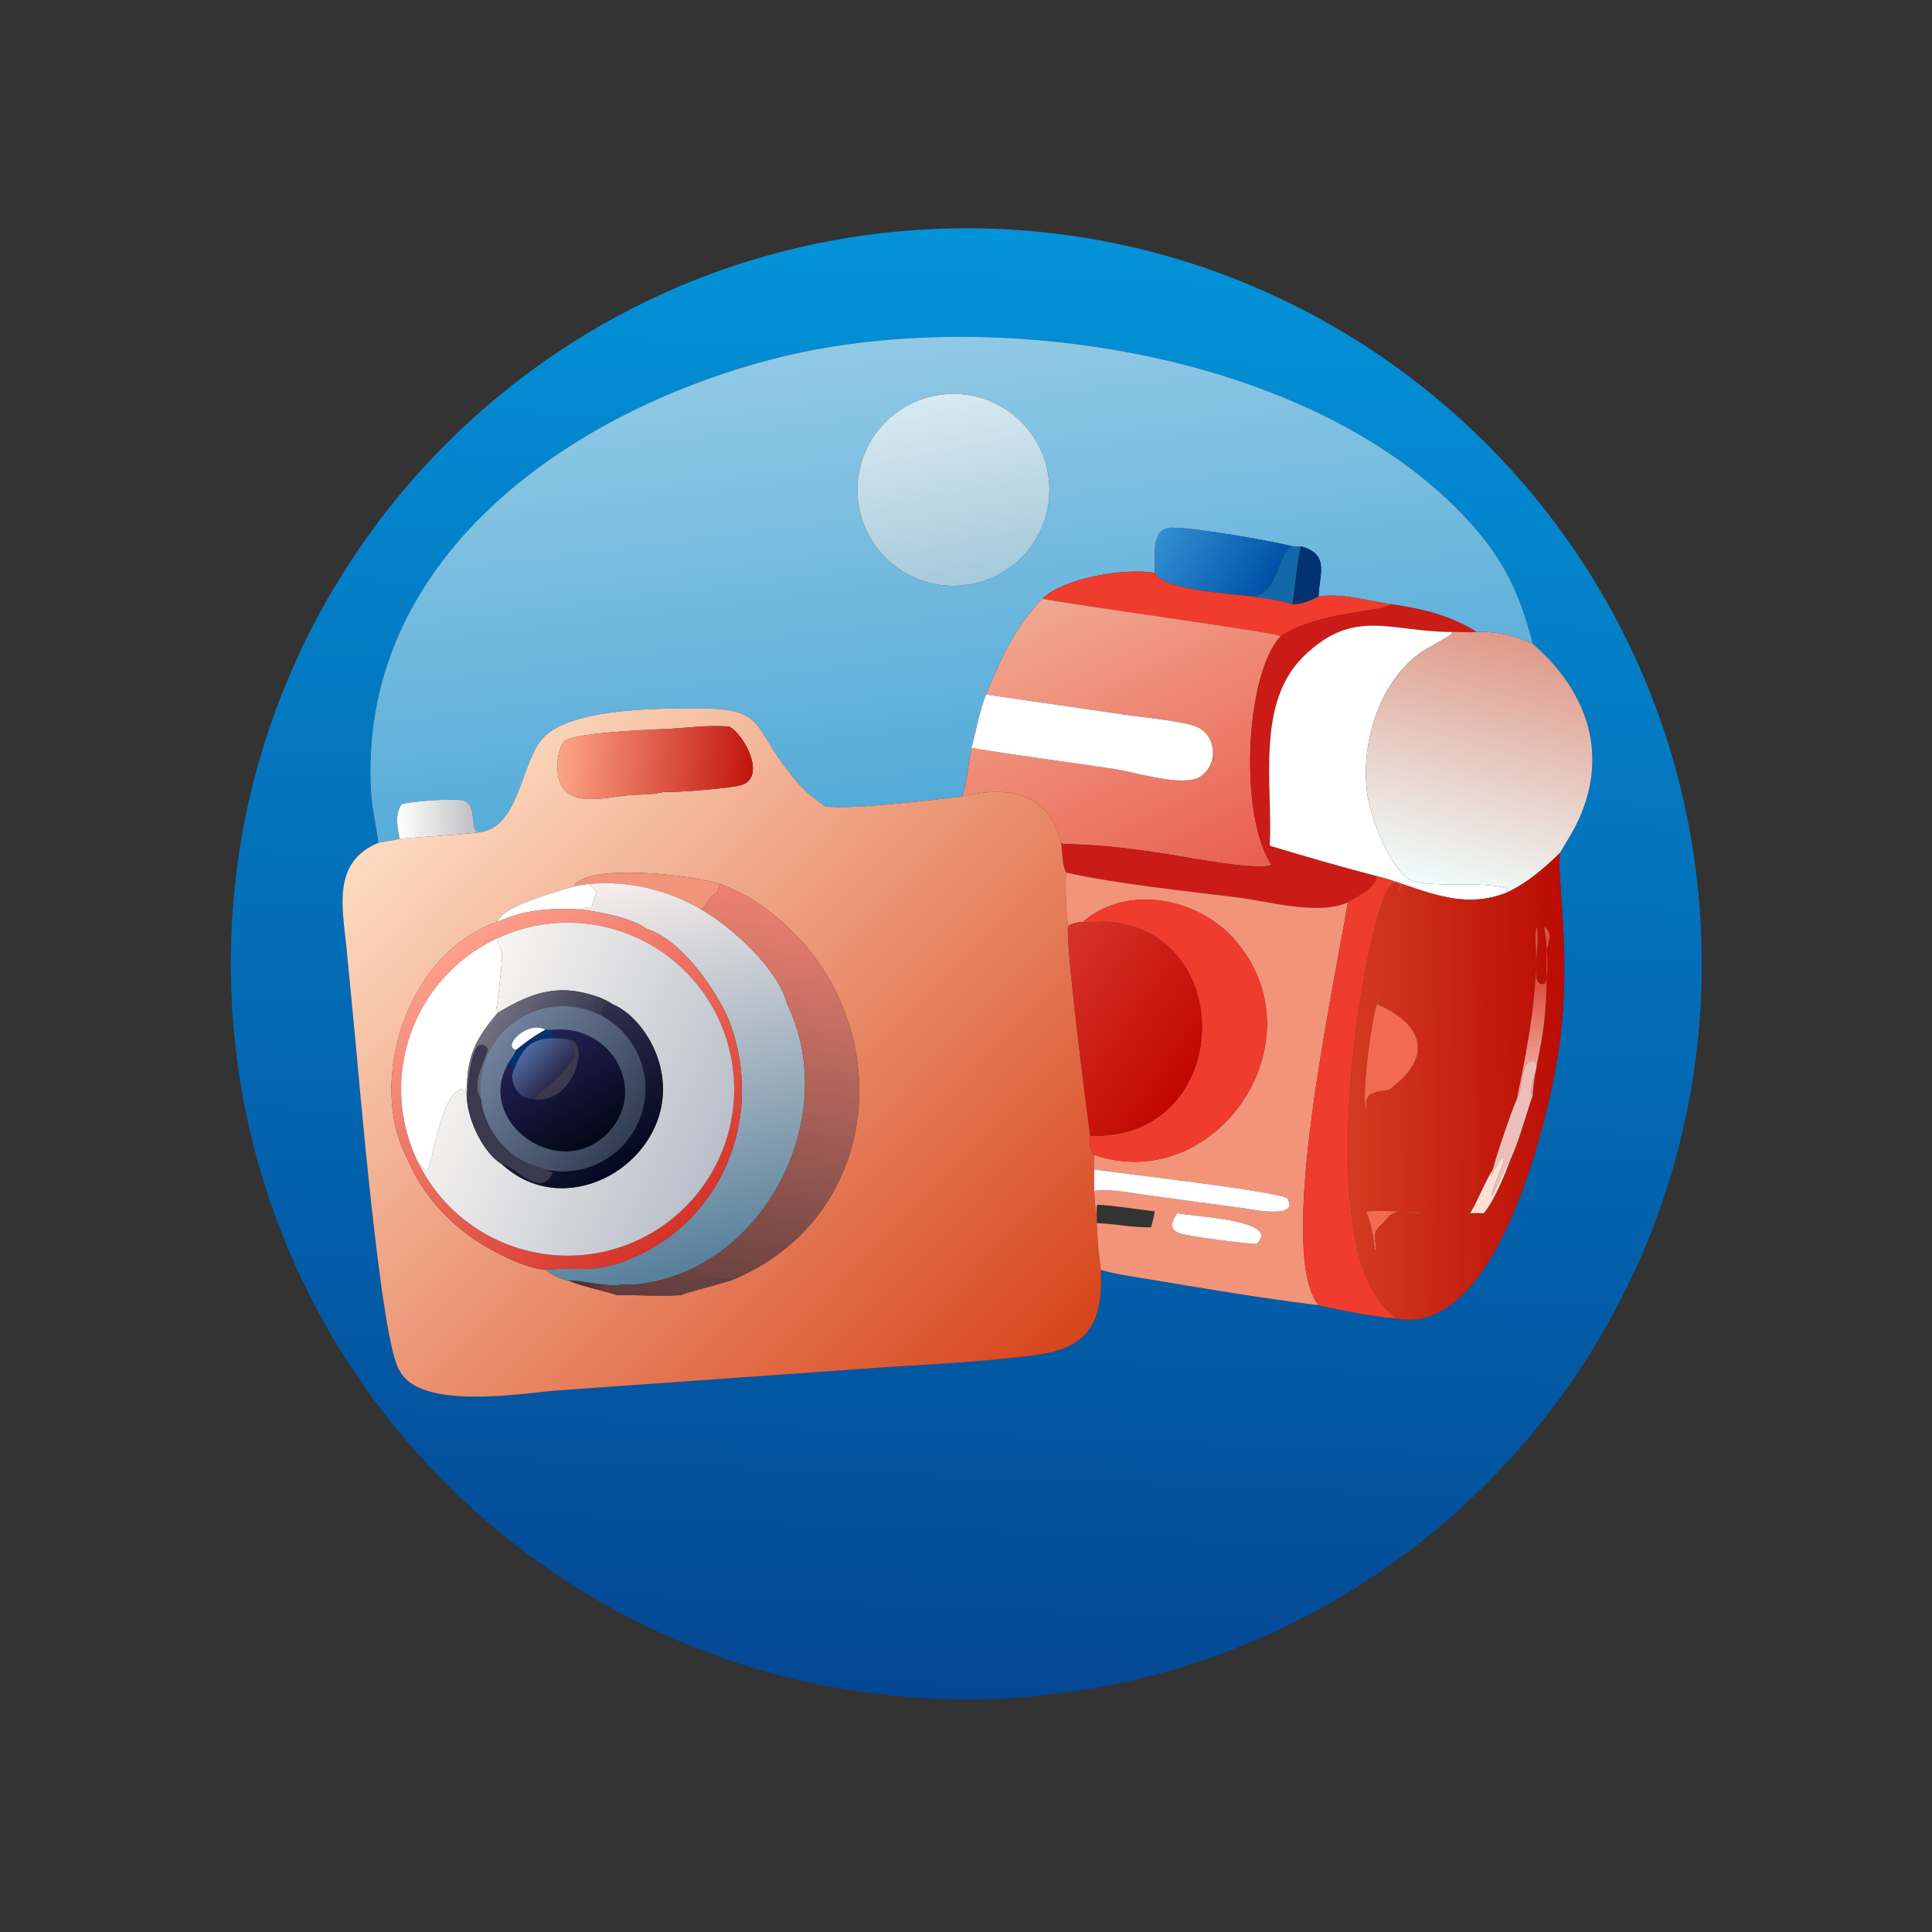 <?xml version="1.0" encoding="utf-8" ?>
<svg xmlns="http://www.w3.org/2000/svg" xmlns:xlink="http://www.w3.org/1999/xlink" width="1024" height="1024">
	<rect width="100%" height="100%" fill="#333333" stroke="none"/>
	<defs>
		<linearGradient id="gradient_0" gradientUnits="userSpaceOnUse" x1="248.038" y1="449.321" x2="263.545" y2="60.842">
			<stop offset="0" stop-color="#034794"/>
			<stop offset="1" stop-color="#0393D9"/>
		</linearGradient>
	</defs>
	<path fill="url(#gradient_0)" transform="scale(2 2)" d="M260.381 450.268C152.805 452.644 63.656 367.394 61.221 259.82C58.786 152.246 143.986 63.049 251.559 60.555C359.216 58.059 448.497 143.34 450.934 250.998C453.371 358.656 368.04 447.89 260.381 450.268ZM406.224 170.669C402.857 157.499 398.532 148.266 389.302 138.165C347.713 92.651 261.366 80.563 205.115 95.061C150.634 109.102 94.39 148.234 98.366 210.488C98.647 214.881 99.822 219.053 100.239 223.381C87.873 228.446 90.806 240.75 91.818 251.188L93.957 273.319C95.048 284.572 100.976 356.42 105.891 363.204C111.273 373.976 138.96 369.129 148.275 368.441L236.625 362.188C244.996 361.69 253.272 361.283 261.624 360.469C280.256 358.654 292.873 359.162 291.742 336.533C295.659 337.688 299.676 338.224 303.697 338.889C318.86 341.395 334.197 344.047 349.44 345.901C356.015 347.39 363.298 348.848 370.031 349.418C396.59 354.599 410.103 297.286 412.88 279.509C415.01 265.87 414.867 252.659 413.85 238.956C413.53 234.646 413.086 230.395 413.385 226.068C414.649 223.771 416.155 221.594 417.356 219.268C426.9 200.8 420.955 183.358 406.224 170.669Z"/>
	<defs>
		<linearGradient id="gradient_1" gradientUnits="userSpaceOnUse" x1="254.446" y1="210.55" x2="239.712" y2="89.64">
			<stop offset="0" stop-color="#54ABD8"/>
			<stop offset="1" stop-color="#91C9E5"/>
		</linearGradient>
	</defs>
	<path fill="url(#gradient_1)" transform="scale(2 2)" d="M342.575 144.777C336.452 143.262 317.438 139.962 310.905 139.846C304.517 139.732 306.372 147.679 306.034 151.794C298.186 150.51 282.201 153.002 276.205 158.651C269.113 166.097 265.108 174.68 261.312 184.065C259.491 188.72 258.777 193.444 257.448 198.208C256.579 202.375 256.358 207.109 254.983 211.087C246.235 212.091 226.343 214.563 218.711 213.726C216.413 212.027 214.018 210.334 212.098 208.201C198.127 192.681 204.768 187.565 183.81 187.707C173.688 187.775 149.606 187.685 143.183 196.437C137.788 203.786 137.283 219.686 126.682 220.617C124.46 219.324 126.462 213.666 123.066 212.21C121.268 211.439 108.122 212.345 106.443 213.179C104.51 215.738 105.398 219.364 105.891 222.297C104.027 222.782 102.1 222.906 100.239 223.381C99.822 219.053 98.647 214.881 98.366 210.488C94.39 148.234 150.634 109.102 205.115 95.061C261.366 80.563 347.713 92.651 389.302 138.165C398.532 148.266 402.857 157.499 406.224 170.669C401.244 168.355 396.728 167.294 391.231 167.46C384.511 163.095 376.626 161.286 368.804 160.144C362.392 159.229 355.938 157.158 349.44 158.059C349.68 151.794 352.398 146.923 344.774 144.777C344.249 144.943 343.156 144.79 342.575 144.777ZM252.122 104.385C238.097 104.688 226.965 116.291 227.244 130.317C227.522 144.344 239.106 155.495 253.133 155.241C267.194 154.987 278.38 143.368 278.1 129.307C277.821 115.246 266.183 104.081 252.122 104.385Z"/>
	<defs>
		<linearGradient id="gradient_2" gradientUnits="userSpaceOnUse" x1="257.354" y1="153.88" x2="247.694" y2="105.361">
			<stop offset="0" stop-color="#A6CADC"/>
			<stop offset="1" stop-color="#D8E9F0"/>
		</linearGradient>
	</defs>
	<path fill="url(#gradient_2)" transform="scale(2 2)" d="M253.133 155.241C239.106 155.495 227.522 144.344 227.244 130.317C226.965 116.291 238.097 104.688 252.122 104.385C266.183 104.081 277.821 115.246 278.1 129.307C278.38 143.368 267.194 154.987 253.133 155.241Z"/>
	<defs>
		<linearGradient id="gradient_3" gradientUnits="userSpaceOnUse" x1="335.711" y1="156.204" x2="308.844" y2="139.104">
			<stop offset="0" stop-color="#0050A7"/>
			<stop offset="1" stop-color="#328FD2"/>
		</linearGradient>
	</defs>
	<path fill="url(#gradient_3)" transform="scale(2 2)" d="M342.575 144.777C338.582 145.689 339.07 157.802 331.704 158.059C326.809 157.327 308.096 156.454 306.034 151.794C306.372 147.679 304.517 139.732 310.905 139.846C317.438 139.962 336.452 143.262 342.575 144.777Z"/>
	<path fill="#1368AA" transform="scale(2 2)" d="M331.704 158.059C339.07 157.802 338.582 145.689 342.575 144.777C343.156 144.79 344.249 144.943 344.774 144.777C343.986 147.431 343.012 156.599 342.575 160.144C338.987 159.002 335.422 158.557 331.704 158.059Z"/>
	<path fill="#033270" transform="scale(2 2)" d="M342.575 160.144C343.012 156.599 343.986 147.431 344.774 144.777C352.398 146.923 349.68 151.794 349.44 158.059C347.236 159.244 345.117 160.089 342.575 160.144Z"/>
	<path fill="#EF3C2D" transform="scale(2 2)" d="M276.205 158.651C282.201 153.002 298.186 150.51 306.034 151.794C308.096 156.454 326.809 157.327 331.704 158.059C335.422 158.557 338.987 159.002 342.575 160.144C345.117 160.089 347.236 159.244 349.44 158.059C355.938 157.158 362.392 159.229 368.804 160.144C366.05 162.235 349.578 161.996 339.443 168.555C337.881 167.562 283.12 160.126 276.205 158.651Z"/>
	<defs>
		<linearGradient id="gradient_4" gradientUnits="userSpaceOnUse" x1="321.158" y1="236.902" x2="280.706" y2="157.114">
			<stop offset="0" stop-color="#EA5E4E"/>
			<stop offset="1" stop-color="#F1A790"/>
		</linearGradient>
	</defs>
	<path fill="url(#gradient_4)" transform="scale(2 2)" d="M261.312 184.065C265.108 174.68 269.113 166.097 276.205 158.651C283.12 160.126 337.881 167.562 339.443 168.555L339.22 168.8C329.756 179.402 328.513 216.866 336.908 229.033C335.434 231.194 313.245 226.961 309.759 226.422C298.778 224.723 292.434 223.928 281.544 223.634L281.247 223.381C277.949 209.933 267.175 208.121 254.983 211.087C256.358 207.109 256.579 202.375 257.448 198.208C270.145 200.308 282.917 201.902 295.637 203.835C300.719 204.608 313.676 208.708 318.073 205.824C323.253 202.427 322.278 194.114 316.366 192.338C311.303 190.817 303.701 190.229 298.255 189.43L261.312 184.065Z"/>
	<path fill="#CB1B16" transform="scale(2 2)" d="M339.443 168.555C349.578 161.996 366.05 162.235 368.804 160.144C376.626 161.286 384.511 163.095 391.231 167.46C389.039 167.72 386.773 167.372 384.555 167.46L384.231 167.461C368.333 167.375 358.712 160.987 345.468 173.948C332.735 186.408 337.313 207.888 336.507 224.115C345.9 226.96 355.365 229.719 364.867 232.167C364.672 235.615 359.515 237.381 357.193 239.148C349.313 242.67 336.133 238.842 327.942 237.824C314.11 236.104 295.946 234.23 282.484 231.224C281.483 229.073 281.491 225.703 281.247 223.381L281.544 223.634C292.434 223.928 298.778 224.723 309.759 226.422C313.245 226.961 335.434 231.194 336.908 229.033C328.513 216.866 329.756 179.402 339.22 168.8L339.443 168.555Z"/>
	<path fill="white" transform="scale(2 2)" d="M336.507 224.115C337.313 207.888 332.735 186.408 345.468 173.948C358.712 160.987 368.333 167.375 384.231 167.461L384.555 167.46L384.9 167.84C384.354 168.555 377.65 172.061 376.19 173.14C365.247 181.23 360.573 197.293 362.331 210.261C363.199 216.664 367.701 228.592 372.944 232.695C376.683 235.621 391.176 233.451 397.903 235.105C398.911 235.353 400.208 235.36 399.069 236.343L399.014 236.674C389.176 240.424 380.99 237.446 371.556 234.247C369.363 233.434 367.13 232.755 364.867 232.167C355.365 229.719 345.9 226.96 336.507 224.115Z"/>
	<defs>
		<linearGradient id="gradient_5" gradientUnits="userSpaceOnUse" x1="400.808" y1="168.86" x2="382.349" y2="235.911">
			<stop offset="0" stop-color="#E09988"/>
			<stop offset="1" stop-color="#EFFEFD"/>
		</linearGradient>
	</defs>
	<path fill="url(#gradient_5)" transform="scale(2 2)" d="M391.231 167.46C396.728 167.294 401.244 168.355 406.224 170.669C420.955 183.358 426.9 200.8 417.356 219.268C416.155 221.594 414.649 223.771 413.385 226.068C409.032 230.283 404.602 234.148 399.014 236.674L399.069 236.343C400.208 235.36 398.911 235.353 397.903 235.105C391.176 233.451 376.683 235.621 372.944 232.695C367.701 228.592 363.199 216.664 362.331 210.261C360.573 197.293 365.247 181.23 376.19 173.14C377.65 172.061 384.354 168.555 384.9 167.84L384.555 167.46C386.773 167.372 389.039 167.72 391.231 167.46Z"/>
	<path fill="white" transform="scale(2 2)" d="M257.448 198.208C258.777 193.444 259.491 188.72 261.312 184.065L298.255 189.43C303.701 190.229 311.303 190.817 316.366 192.338C322.278 194.114 323.253 202.427 318.073 205.824C313.676 208.708 300.719 204.608 295.637 203.835C282.917 201.902 270.145 200.308 257.448 198.208Z"/>
	<defs>
		<linearGradient id="gradient_6" gradientUnits="userSpaceOnUse" x1="272.652" y1="368.228" x2="110.951" y2="210.379">
			<stop offset="0" stop-color="#D7451C"/>
			<stop offset="1" stop-color="#FDDBC1"/>
		</linearGradient>
	</defs>
	<path fill="url(#gradient_6)" transform="scale(2 2)" d="M218.711 213.726C226.343 214.563 246.235 212.091 254.983 211.087C267.175 208.121 277.949 209.933 281.247 223.381C281.491 225.703 281.483 229.073 282.484 231.224C282.332 235.871 282.447 240.676 283.054 245.29C282.347 250.254 287.986 294.474 288.938 300.976C288.429 302.241 289.071 304.388 289.466 305.653L289.975 306.067C289.917 307.352 289.82 308.628 289.975 309.909C289.968 311.798 289.918 313.699 289.975 315.587C290.137 317.475 290.102 319.698 290.663 321.5L290.663 324.139C290.789 328.264 291.16 332.446 291.742 336.533C292.873 359.162 280.256 358.654 261.624 360.469C253.272 361.283 244.996 361.69 236.625 362.188L148.275 368.441C138.96 369.129 111.273 373.976 105.891 363.204C100.976 356.42 95.048 284.572 93.957 273.319L91.818 251.188C90.806 240.75 87.873 228.446 100.239 223.381C102.1 222.906 104.027 222.782 105.891 222.297C112.818 221.66 119.764 221.412 126.682 220.617C137.283 219.686 137.788 203.786 143.183 196.437C149.606 187.685 173.688 187.775 183.81 187.707C204.768 187.565 198.127 192.681 212.098 208.201C214.018 210.334 216.413 212.027 218.711 213.726ZM175.864 193.212C171.557 193.416 151.428 194.195 149.487 196.533C147.808 198.556 147.492 202.568 147.835 205.119C149.108 214.589 160.108 211.314 166.525 210.753C169.574 210.487 172.898 210.671 175.864 209.877C179.146 210.056 193.383 208.936 196.387 208.068C203.267 206.078 197.289 194.659 193.282 192.569C187.584 192.032 181.595 193.012 175.864 193.212ZM190.943 234.247C183.927 232 157.048 228.682 152.251 234.444L152.368 234.848C148.372 236.056 132.851 240.136 131.878 244.313C108.313 252.132 96.788 286.217 108.119 307.453C112.014 316.692 119.12 324.378 127.547 329.654C132.617 332.631 138.652 335.828 144.568 336.533C146.44 338 148.172 338.834 150.51 339.332C154.787 341.079 159.212 341.81 163.567 343.235C169.093 343.113 174.768 343.621 180.263 343.235C184.683 341.761 189.282 340.707 193.745 339.332C237.731 321.414 238.721 262.464 198.366 237.742C195.944 236.447 193.456 235.348 190.943 234.247Z"/>
	<defs>
		<linearGradient id="gradient_7" gradientUnits="userSpaceOnUse" x1="199.266" y1="203.774" x2="147.817" y2="200.072">
			<stop offset="0" stop-color="#C1160D"/>
			<stop offset="1" stop-color="#FDA587"/>
		</linearGradient>
	</defs>
	<path fill="url(#gradient_7)" transform="scale(2 2)" d="M175.864 209.877C172.898 210.671 169.574 210.487 166.525 210.753C160.108 211.314 149.108 214.589 147.835 205.119C147.492 202.568 147.808 198.556 149.487 196.533C151.428 194.195 171.557 193.416 175.864 193.212C181.595 193.012 187.584 192.032 193.282 192.569C197.289 194.659 203.267 206.078 196.387 208.068C193.383 208.936 179.146 210.056 175.864 209.877Z"/>
	<defs>
		<linearGradient id="gradient_8" gradientUnits="userSpaceOnUse" x1="125.364" y1="216.482" x2="105.507" y2="217.201">
			<stop offset="0" stop-color="#C1C1C4"/>
			<stop offset="1" stop-color="white"/>
		</linearGradient>
	</defs>
	<path fill="url(#gradient_8)" transform="scale(2 2)" d="M105.891 222.297C105.398 219.364 104.51 215.738 106.443 213.179C108.122 212.345 121.268 211.439 123.066 212.21C126.462 213.666 124.46 219.324 126.682 220.617C119.764 221.412 112.818 221.66 105.891 222.297Z"/>
	<defs>
		<linearGradient id="gradient_9" gradientUnits="userSpaceOnUse" x1="414.281" y1="288.595" x2="357.355" y2="289.02">
			<stop offset="0" stop-color="#BA0C04"/>
			<stop offset="1" stop-color="#D43B21"/>
		</linearGradient>
	</defs>
	<path fill="url(#gradient_9)" transform="scale(2 2)" d="M399.014 236.674C404.602 234.148 409.032 230.283 413.385 226.068C413.086 230.395 413.53 234.646 413.85 238.956C414.867 252.659 415.01 265.87 412.88 279.509C410.103 297.286 396.59 354.599 370.031 349.418C368.82 348.314 367.563 347.206 366.477 345.976C350.335 327.693 358.616 261.739 366.354 238.869C368.719 231.88 372.075 233.128 370.388 236.839L370.242 237.154C371.12 236.398 371.223 235.314 371.556 234.247C380.99 237.446 389.176 240.424 399.014 236.674ZM406.224 290.161C406.342 285.401 408.092 278.892 408.814 273.911C410.044 265.423 409.833 260.922 409.85 252.844C409.855 250.429 411.875 247.587 409.437 245.686L409.223 245.887C409.892 248.85 410.667 258.944 409.384 260.68C404.823 262.088 408.526 250.185 407.186 245.604C406.569 247.709 407.175 252.377 407.109 254.912C406.787 267.29 404.498 279.179 401.963 291.275C400.575 294.389 396.339 306.805 395.628 309.909C393.32 313.594 391.861 317.757 389.615 321.5L393.247 321.5C396.017 318.058 398.685 311.659 400.194 307.453C402.364 303.167 404.462 295.191 406.224 290.161ZM365.405 264.406C363.578 268.541 360.839 289.716 361.917 293.523L362.071 293.419C361.913 289.785 363.331 289.438 368.002 288.873C379.39 280.681 378.124 271.813 364.867 266.096C365.045 265.642 365.494 264.868 365.405 264.406ZM362.057 321.017L362.139 321.226C363.229 324.059 364.139 328.023 364.302 331.051L364.555 331.289C364.992 329.579 363.636 327.962 364.805 325.993C365.605 324.645 367.094 323.745 368.002 322.41C370.1 320.061 373.783 321.746 376.689 321.417C371.79 321.091 366.971 320.71 362.057 321.017Z"/>
	<path fill="#F29479" transform="scale(2 2)" d="M156.059 234.247C154.822 234.422 153.592 234.596 152.368 234.848L152.251 234.444C157.048 228.682 183.927 232 190.943 234.247C190.527 235.055 190.168 235.799 189.919 236.674C187.515 237.953 187.474 239.891 185.849 241.016C176.914 235.741 166.398 233.305 156.059 234.247Z"/>
	<path fill="#F29479" transform="scale(2 2)" d="M282.484 231.224C295.946 234.23 314.11 236.104 327.942 237.824C336.133 238.842 349.313 242.67 357.193 239.148C353.23 262.968 338.126 331.927 349.44 345.901C334.197 344.047 318.86 341.395 303.697 338.889C299.676 338.224 295.659 337.688 291.742 336.533C291.16 332.446 290.789 328.264 290.663 324.139C295.487 324.311 300.211 325.368 305.05 325.235C305.455 323.834 305.765 322.45 306.034 321.017C300.982 320.426 295.877 319.566 290.804 319.245C290.527 320 290.634 320.707 290.663 321.5C290.102 319.698 290.137 317.475 289.975 315.587C294.829 314.977 300.089 316.248 304.914 316.861L330.37 320.304C331.278 320.432 344.488 323.152 341.176 317.673C340.043 315.798 294.587 310.709 289.975 309.909C289.82 308.628 289.917 307.352 289.975 306.067C322.049 317.022 350.388 276.074 327.427 249.272C317.821 238.06 298.779 234.038 286.99 244.313C285.605 244.398 284.297 244.653 283.054 245.29C282.447 240.676 282.332 235.871 282.484 231.224ZM312.017 321.5C310.509 323.787 309.57 325.746 312.713 326.863C314.936 327.654 330.47 329.653 332.938 329.654C340.138 323.27 315.454 322.38 312.017 321.5Z"/>
	<path fill="#EF3C2D" transform="scale(2 2)" d="M364.867 232.167C367.13 232.755 369.363 233.434 371.556 234.247C371.223 235.314 371.12 236.398 370.242 237.154L370.388 236.839C372.075 233.128 368.719 231.88 366.354 238.869C358.616 261.739 350.335 327.693 366.477 345.976C367.563 347.206 368.82 348.314 370.031 349.418C363.298 348.848 356.015 347.39 349.44 345.901C338.126 331.927 353.23 262.968 357.193 239.148C359.515 237.381 364.672 235.615 364.867 232.167Z"/>
	<defs>
		<linearGradient id="gradient_10" gradientUnits="userSpaceOnUse" x1="185.847" y1="336.089" x2="159.478" y2="233.294">
			<stop offset="0" stop-color="#57809B"/>
			<stop offset="1" stop-color="#F9EEEC"/>
		</linearGradient>
	</defs>
	<path fill="url(#gradient_10)" transform="scale(2 2)" d="M156.059 234.247C166.398 233.305 176.914 235.741 185.849 241.016C193.896 245.591 206.306 256.831 208.588 266.096C223.064 295.749 202.831 336.107 169.5 340.292C167.632 340.527 165.353 340.165 163.567 340.608C158.647 340.683 154.451 339.347 150.51 339.332C148.172 338.834 146.44 338 144.568 336.533C152.012 335.6 156.397 337.54 165.093 334.356C191.253 324.779 202.903 296.205 193.282 270.608C189.499 261.798 180.46 249.004 171.284 246.11C167.131 243.082 158.942 241.731 153.903 241.016C157.625 239.111 155.43 244.07 158.028 236.596L158.097 236.405C157.614 235.541 156.668 235.027 156.059 234.247Z"/>
	<path fill="white" transform="scale(2 2)" d="M152.368 234.848C153.592 234.596 154.822 234.422 156.059 234.247C156.668 235.027 157.614 235.541 158.097 236.405L158.028 236.596C155.43 244.07 157.625 239.111 153.903 241.016C146.002 240.624 139.154 240.981 131.878 244.313C132.851 240.136 148.372 236.056 152.368 234.848Z"/>
	<defs>
		<linearGradient id="gradient_11" gradientUnits="userSpaceOnUse" x1="189.188" y1="346.437" x2="206.989" y2="237.359">
			<stop offset="0" stop-color="#633E3E"/>
			<stop offset="1" stop-color="#EC8170"/>
		</linearGradient>
	</defs>
	<path fill="url(#gradient_11)" transform="scale(2 2)" d="M189.919 236.674C190.168 235.799 190.527 235.055 190.943 234.247C193.456 235.348 195.944 236.447 198.366 237.742C238.721 262.464 237.731 321.414 193.745 339.332L193.561 338.898C191.84 339.622 184.945 336.806 181.155 342.085C180.911 342.425 180.644 342.663 180.327 342.931L180.263 343.235C174.768 343.621 169.093 343.113 163.567 343.235L163.424 342.866C162.502 342.5 161.677 342.201 160.979 341.468L161.137 341.176C161.996 341.073 162.762 340.914 163.567 340.608C165.353 340.165 167.632 340.527 169.5 340.292C202.831 336.107 223.064 295.749 208.588 266.096C206.306 256.831 193.896 245.591 185.849 241.016C187.474 239.891 187.515 237.953 189.919 236.674Z"/>
	<path fill="#EF3C2D" transform="scale(2 2)" d="M286.99 244.313C298.779 234.038 317.821 238.06 327.427 249.272C350.388 276.074 322.049 317.022 289.975 306.067L289.466 305.653C289.071 304.388 288.429 302.241 288.938 300.976C326.581 302.257 328.429 247.085 293.863 244.328C291.574 244.145 289.281 244.5 286.99 244.313Z"/>
	<defs>
		<linearGradient id="gradient_12" gradientUnits="userSpaceOnUse" x1="179.488" y1="325.7" x2="120.876" y2="250.516">
			<stop offset="0" stop-color="#D53329"/>
			<stop offset="1" stop-color="#FE9F8C"/>
		</linearGradient>
	</defs>
	<path fill="url(#gradient_12)" transform="scale(2 2)" d="M131.878 244.313C139.154 240.981 146.002 240.624 153.903 241.016C158.942 241.731 167.131 243.082 171.284 246.11C180.46 249.004 189.499 261.798 193.282 270.608C202.903 296.205 191.253 324.779 165.093 334.356C156.397 337.54 152.012 335.6 144.568 336.533C138.652 335.828 132.617 332.631 127.547 329.654C119.12 324.378 112.014 316.692 108.119 307.453C96.788 286.217 108.313 252.132 131.878 244.313ZM133.087 248.058C110.545 257.697 100.18 283.861 110.006 306.323C110.276 306.94 110.56 307.551 110.858 308.156C119.509 325.696 138.673 335.451 157.946 332.123C177.219 328.796 192.002 313.18 194.271 293.754C196.539 274.328 185.751 255.726 167.763 248.048C156.687 243.32 144.16 243.323 133.087 248.058Z"/>
	<defs>
		<linearGradient id="gradient_13" gradientUnits="userSpaceOnUse" x1="314.477" y1="286.68" x2="274.265" y2="258.175">
			<stop offset="0" stop-color="#C20701"/>
			<stop offset="1" stop-color="#D7342A"/>
		</linearGradient>
	</defs>
	<path fill="url(#gradient_13)" transform="scale(2 2)" d="M283.054 245.29C284.297 244.653 285.605 244.398 286.99 244.313C289.281 244.5 291.574 244.145 293.863 244.328C328.429 247.085 326.581 302.257 288.938 300.976C287.986 294.474 282.347 250.254 283.054 245.29Z"/>
	<defs>
		<linearGradient id="gradient_14" gradientUnits="userSpaceOnUse" x1="189.823" y1="307.018" x2="119.401" y2="274.261">
			<stop offset="0" stop-color="#BABFCA"/>
			<stop offset="1" stop-color="#F9F6F2"/>
		</linearGradient>
	</defs>
	<path fill="url(#gradient_14)" transform="scale(2 2)" d="M133.087 248.058C144.16 243.323 156.687 243.32 167.763 248.048C185.751 255.726 196.539 274.328 194.271 293.754C192.002 313.18 177.219 328.796 157.946 332.123C138.673 335.451 119.509 325.696 110.858 308.156C111.932 308.619 112.173 309.885 113.025 310.664C114.795 308.619 116.578 290.1 122.317 288.611C123.711 289.885 123.017 288.968 123.734 287.831C123.699 288.949 123.557 290.171 123.734 291.275C124.156 297.068 127.961 305.448 133.091 308.604C152.298 326.188 184.048 303.832 173.656 278.685C171.572 273.642 167.43 268.248 162.261 266.096C161.31 265.362 160.155 264.912 159.07 264.406C148.119 260.398 141.095 262.895 131.878 268.427L131.908 268.147L131.427 267.713C131.905 265.826 133.228 254.365 133.021 252.621C132.871 251.347 131.937 250.316 131.8 249.17L133.087 248.058Z"/>
	<defs>
		<linearGradient id="gradient_15" gradientUnits="userSpaceOnUse" x1="406.752" y1="260.56" x2="407.243" y2="280.988">
			<stop offset="0" stop-color="#DD503F"/>
			<stop offset="1" stop-color="#EF9D8D"/>
		</linearGradient>
	</defs>
	<path fill="url(#gradient_15)" transform="scale(2 2)" d="M401.963 291.275C404.498 279.179 406.787 267.29 407.109 254.912C407.175 252.377 406.569 247.709 407.186 245.604C408.526 250.185 404.823 262.088 409.384 260.68C410.667 258.944 409.892 248.85 409.223 245.887L409.437 245.686C411.875 247.587 409.855 250.429 409.85 252.844C409.833 260.922 410.044 265.423 408.814 273.911C408.092 278.892 406.342 285.401 406.224 290.161L405.811 289.939C405.4 286.48 409.384 280.253 405.458 281.32C403.055 281.972 403.48 289.164 401.963 291.275Z"/>
	<path fill="white" transform="scale(2 2)" d="M110.006 306.323C100.18 283.861 110.545 257.697 133.087 248.058L131.8 249.17C131.937 250.316 132.871 251.347 133.021 252.621C133.228 254.365 131.905 265.826 131.427 267.713L131.908 268.147L131.878 268.427C126.434 274.897 123.98 279.194 123.734 287.831C123.017 288.968 123.711 289.885 122.317 288.611C116.578 290.1 114.795 308.619 113.025 310.664C112.173 309.885 111.932 308.619 110.858 308.156C110.56 307.551 110.276 306.94 110.006 306.323Z"/>
	<defs>
		<linearGradient id="gradient_16" gradientUnits="userSpaceOnUse" x1="152.78" y1="276.159" x2="131.92" y2="265.691">
			<stop offset="0" stop-color="#3E3F56"/>
			<stop offset="1" stop-color="#72717F"/>
		</linearGradient>
	</defs>
	<path fill="url(#gradient_16)" transform="scale(2 2)" d="M159.07 264.406C158.051 264.95 157.469 267.214 157.594 268.326C150.389 265.312 142.125 266.364 135.905 271.087C129.685 275.81 126.453 283.488 127.422 291.237C124.577 286.821 128.956 280.678 129.255 277.823C124.563 272.604 123.839 290.246 123.734 291.275C123.557 290.171 123.699 288.949 123.734 287.831C123.98 279.194 126.434 274.897 131.878 268.427C141.095 262.895 148.119 260.398 159.07 264.406Z"/>
	<path fill="#F26A4F" transform="scale(2 2)" d="M368.002 288.873C363.331 289.438 361.913 289.785 362.071 293.419L361.917 293.523C360.839 289.716 363.578 268.541 365.405 264.406C365.494 264.868 365.045 265.642 364.867 266.096C378.124 271.813 379.39 280.681 368.002 288.873Z"/>
	<path fill="#3A394E" transform="scale(2 2)" d="M157.594 268.326C157.469 267.214 158.051 264.95 159.07 264.406C160.155 264.912 161.31 265.362 162.261 266.096L160.824 265.779C159.667 266.523 159.399 267.577 159.58 268.899L160.315 269.694C159.441 269.176 158.532 268.718 157.594 268.326Z"/>
	<defs>
		<linearGradient id="gradient_17" gradientUnits="userSpaceOnUse" x1="167.714" y1="306.578" x2="144.971" y2="277.415">
			<stop offset="0" stop-color="#040820"/>
			<stop offset="1" stop-color="#313152"/>
		</linearGradient>
	</defs>
	<path fill="url(#gradient_17)" transform="scale(2 2)" d="M160.315 269.694L159.58 268.899C159.399 267.577 159.667 266.523 160.824 265.779L162.261 266.096C167.43 268.248 171.572 273.642 173.656 278.685C184.048 303.832 152.298 326.188 133.091 308.604L133.372 308.42C137.389 310.112 143.617 317.373 146.475 310.749C146.332 310.599 138.461 307.746 137.177 307.131L137.47 307.041C144.146 311.249 152.57 311.539 159.519 307.799C166.468 304.059 170.867 296.869 171.031 288.979C171.196 281.089 167.102 273.721 160.315 269.694Z"/>
	<defs>
		<linearGradient id="gradient_18" gradientUnits="userSpaceOnUse" x1="166.059" y1="301.602" x2="131.968" y2="275.113">
			<stop offset="0" stop-color="#333E54"/>
			<stop offset="1" stop-color="#72829E"/>
		</linearGradient>
	</defs>
	<path fill="url(#gradient_18)" transform="scale(2 2)" d="M127.422 291.237C126.453 283.488 129.685 275.81 135.905 271.087C142.125 266.364 150.389 265.312 157.594 268.326C158.532 268.718 159.441 269.176 160.315 269.694C167.102 273.721 171.196 281.089 171.031 288.979C170.867 296.869 166.468 304.059 159.519 307.799C152.57 311.539 144.146 311.249 137.47 307.041C131.923 303.544 128.235 297.744 127.422 291.237ZM146.983 272.885C146.213 272.9 145.323 272.997 144.568 272.885C139.843 270.338 132.852 277.313 136.812 278.239C136.263 279.878 134.829 281.152 134.184 282.811C126.588 298.14 148.955 313.433 161.408 299.872C171.594 288.78 162.117 271.779 146.983 272.885Z"/>
	<path fill="white" transform="scale(2 2)" d="M144.568 272.885C141.74 274.44 139.286 276.171 136.812 278.239C132.852 277.313 139.843 270.338 144.568 272.885Z"/>
	<path fill="#033270" transform="scale(2 2)" d="M144.568 272.885C145.323 272.997 146.213 272.9 146.983 272.885L145.873 273.474L145.799 273.978C146.941 274.86 149.096 274.812 150.51 275.478L150.51 275.478C141.633 274.257 138.535 276.605 135.715 284.859C135.766 283.985 135.912 283.057 135.572 282.233L135.04 282.102L134.184 282.811C134.829 281.152 136.263 279.878 136.812 278.239C139.286 276.171 141.74 274.44 144.568 272.885Z"/>
	<defs>
		<linearGradient id="gradient_19" gradientUnits="userSpaceOnUse" x1="157.431" y1="302.293" x2="140.888" y2="276.171">
			<stop offset="0" stop-color="#030817"/>
			<stop offset="1" stop-color="#242157"/>
		</linearGradient>
	</defs>
	<path fill="url(#gradient_19)" transform="scale(2 2)" d="M146.983 272.885C162.117 271.779 171.594 288.78 161.408 299.872C148.955 313.433 126.588 298.14 134.184 282.811L135.04 282.102L135.572 282.233C135.912 283.057 135.766 283.985 135.715 284.859C135.78 288.414 137.779 291.163 141.525 291.275C152.007 292.73 156.781 275.694 150.51 275.478C149.096 274.812 146.941 274.86 145.799 273.978L145.873 273.474L146.983 272.885Z"/>
	<defs>
		<linearGradient id="gradient_20" gradientUnits="userSpaceOnUse" x1="147.668" y1="285.71" x2="139.443" y2="278.025">
			<stop offset="0" stop-color="#2A284C"/>
			<stop offset="1" stop-color="#5169A2"/>
		</linearGradient>
	</defs>
	<path fill="url(#gradient_20)" transform="scale(2 2)" d="M135.715 284.859C138.535 276.605 141.633 274.257 150.51 275.478C152.03 276.949 152.175 277.611 152.368 279.652C149.757 285.282 141.994 289.993 141.525 291.275C137.779 291.163 135.78 288.414 135.715 284.859Z"/>
	<path fill="#3A394E" transform="scale(2 2)" d="M150.51 275.478C156.781 275.694 152.007 292.73 141.525 291.275C141.994 289.993 149.757 285.282 152.368 279.652C152.175 277.611 152.03 276.949 150.51 275.478L150.51 275.478Z"/>
	<path fill="#3A394E" transform="scale(2 2)" d="M123.734 291.275C123.839 290.246 124.563 272.604 129.255 277.823C128.956 280.678 124.577 286.821 127.422 291.237C128.235 297.744 131.923 303.544 137.47 307.041L137.177 307.131C138.461 307.746 146.332 310.599 146.475 310.749C143.617 317.373 137.389 310.112 133.372 308.42L133.091 308.604C127.961 305.448 124.156 297.068 123.734 291.275Z"/>
	<path fill="#EDBDBA" transform="scale(2 2)" d="M401.963 291.275C403.48 289.164 403.055 281.972 405.458 281.32C409.384 280.253 405.4 286.48 405.811 289.939L406.224 290.161C404.462 295.191 402.364 303.167 400.194 307.453L399.86 307.344C398.406 310.557 396.954 313.758 395.412 316.93C394.913 314.994 399.645 307.454 398.261 306.491C397.395 307.241 393.124 315.505 395.669 310.379L395.628 309.909C396.339 306.805 400.575 294.389 401.963 291.275Z"/>
	<path fill="#FEDFD4" transform="scale(2 2)" d="M395.628 309.909L395.669 310.379C393.124 315.505 397.395 307.241 398.261 306.491C399.645 307.454 394.913 314.994 395.412 316.93C396.954 313.758 398.406 310.557 399.86 307.344L400.194 307.453C398.685 311.659 396.017 318.058 393.247 321.5L389.615 321.5C391.861 317.757 393.32 313.594 395.628 309.909Z"/>
	<path fill="white" transform="scale(2 2)" d="M289.975 309.909C294.587 310.709 340.043 315.798 341.176 317.673C344.488 323.152 331.278 320.432 330.37 320.304L304.914 316.861C300.089 316.248 294.829 314.977 289.975 315.587C289.918 313.699 289.968 311.798 289.975 309.909Z"/>
	<path fill="#F26A4F" transform="scale(2 2)" d="M368.002 322.41C367.094 323.745 365.605 324.645 364.805 325.993C363.636 327.962 364.992 329.579 364.555 331.289L364.302 331.051C364.139 328.023 363.229 324.059 362.139 321.226L362.057 321.017C366.971 320.71 371.79 321.091 376.689 321.417C373.783 321.746 370.1 320.061 368.002 322.41Z"/>
	<path fill="white" transform="scale(2 2)" d="M332.938 329.654C330.47 329.653 314.936 327.654 312.713 326.863C309.57 325.746 310.509 323.787 312.017 321.5C315.454 322.38 340.138 323.27 332.938 329.654Z"/>
	<path fill="#644241" transform="scale(2 2)" d="M193.745 339.332C189.282 340.707 184.683 341.761 180.263 343.235L180.327 342.931C180.644 342.663 180.911 342.425 181.155 342.085C184.945 336.806 191.84 339.622 193.561 338.898L193.745 339.332Z"/>
	<defs>
		<linearGradient id="gradient_21" gradientUnits="userSpaceOnUse" x1="156.232" y1="340.938" x2="160.962" y2="341.395">
			<stop offset="0" stop-color="#503234"/>
			<stop offset="1" stop-color="#6F3B38"/>
		</linearGradient>
	</defs>
	<path fill="url(#gradient_21)" transform="scale(2 2)" d="M150.51 339.332C154.451 339.347 158.647 340.683 163.567 340.608C162.762 340.914 161.996 341.073 161.137 341.176L160.979 341.468C161.677 342.201 162.502 342.5 163.424 342.866L163.567 343.235C159.212 341.81 154.787 341.079 150.51 339.332Z"/>
</svg>
